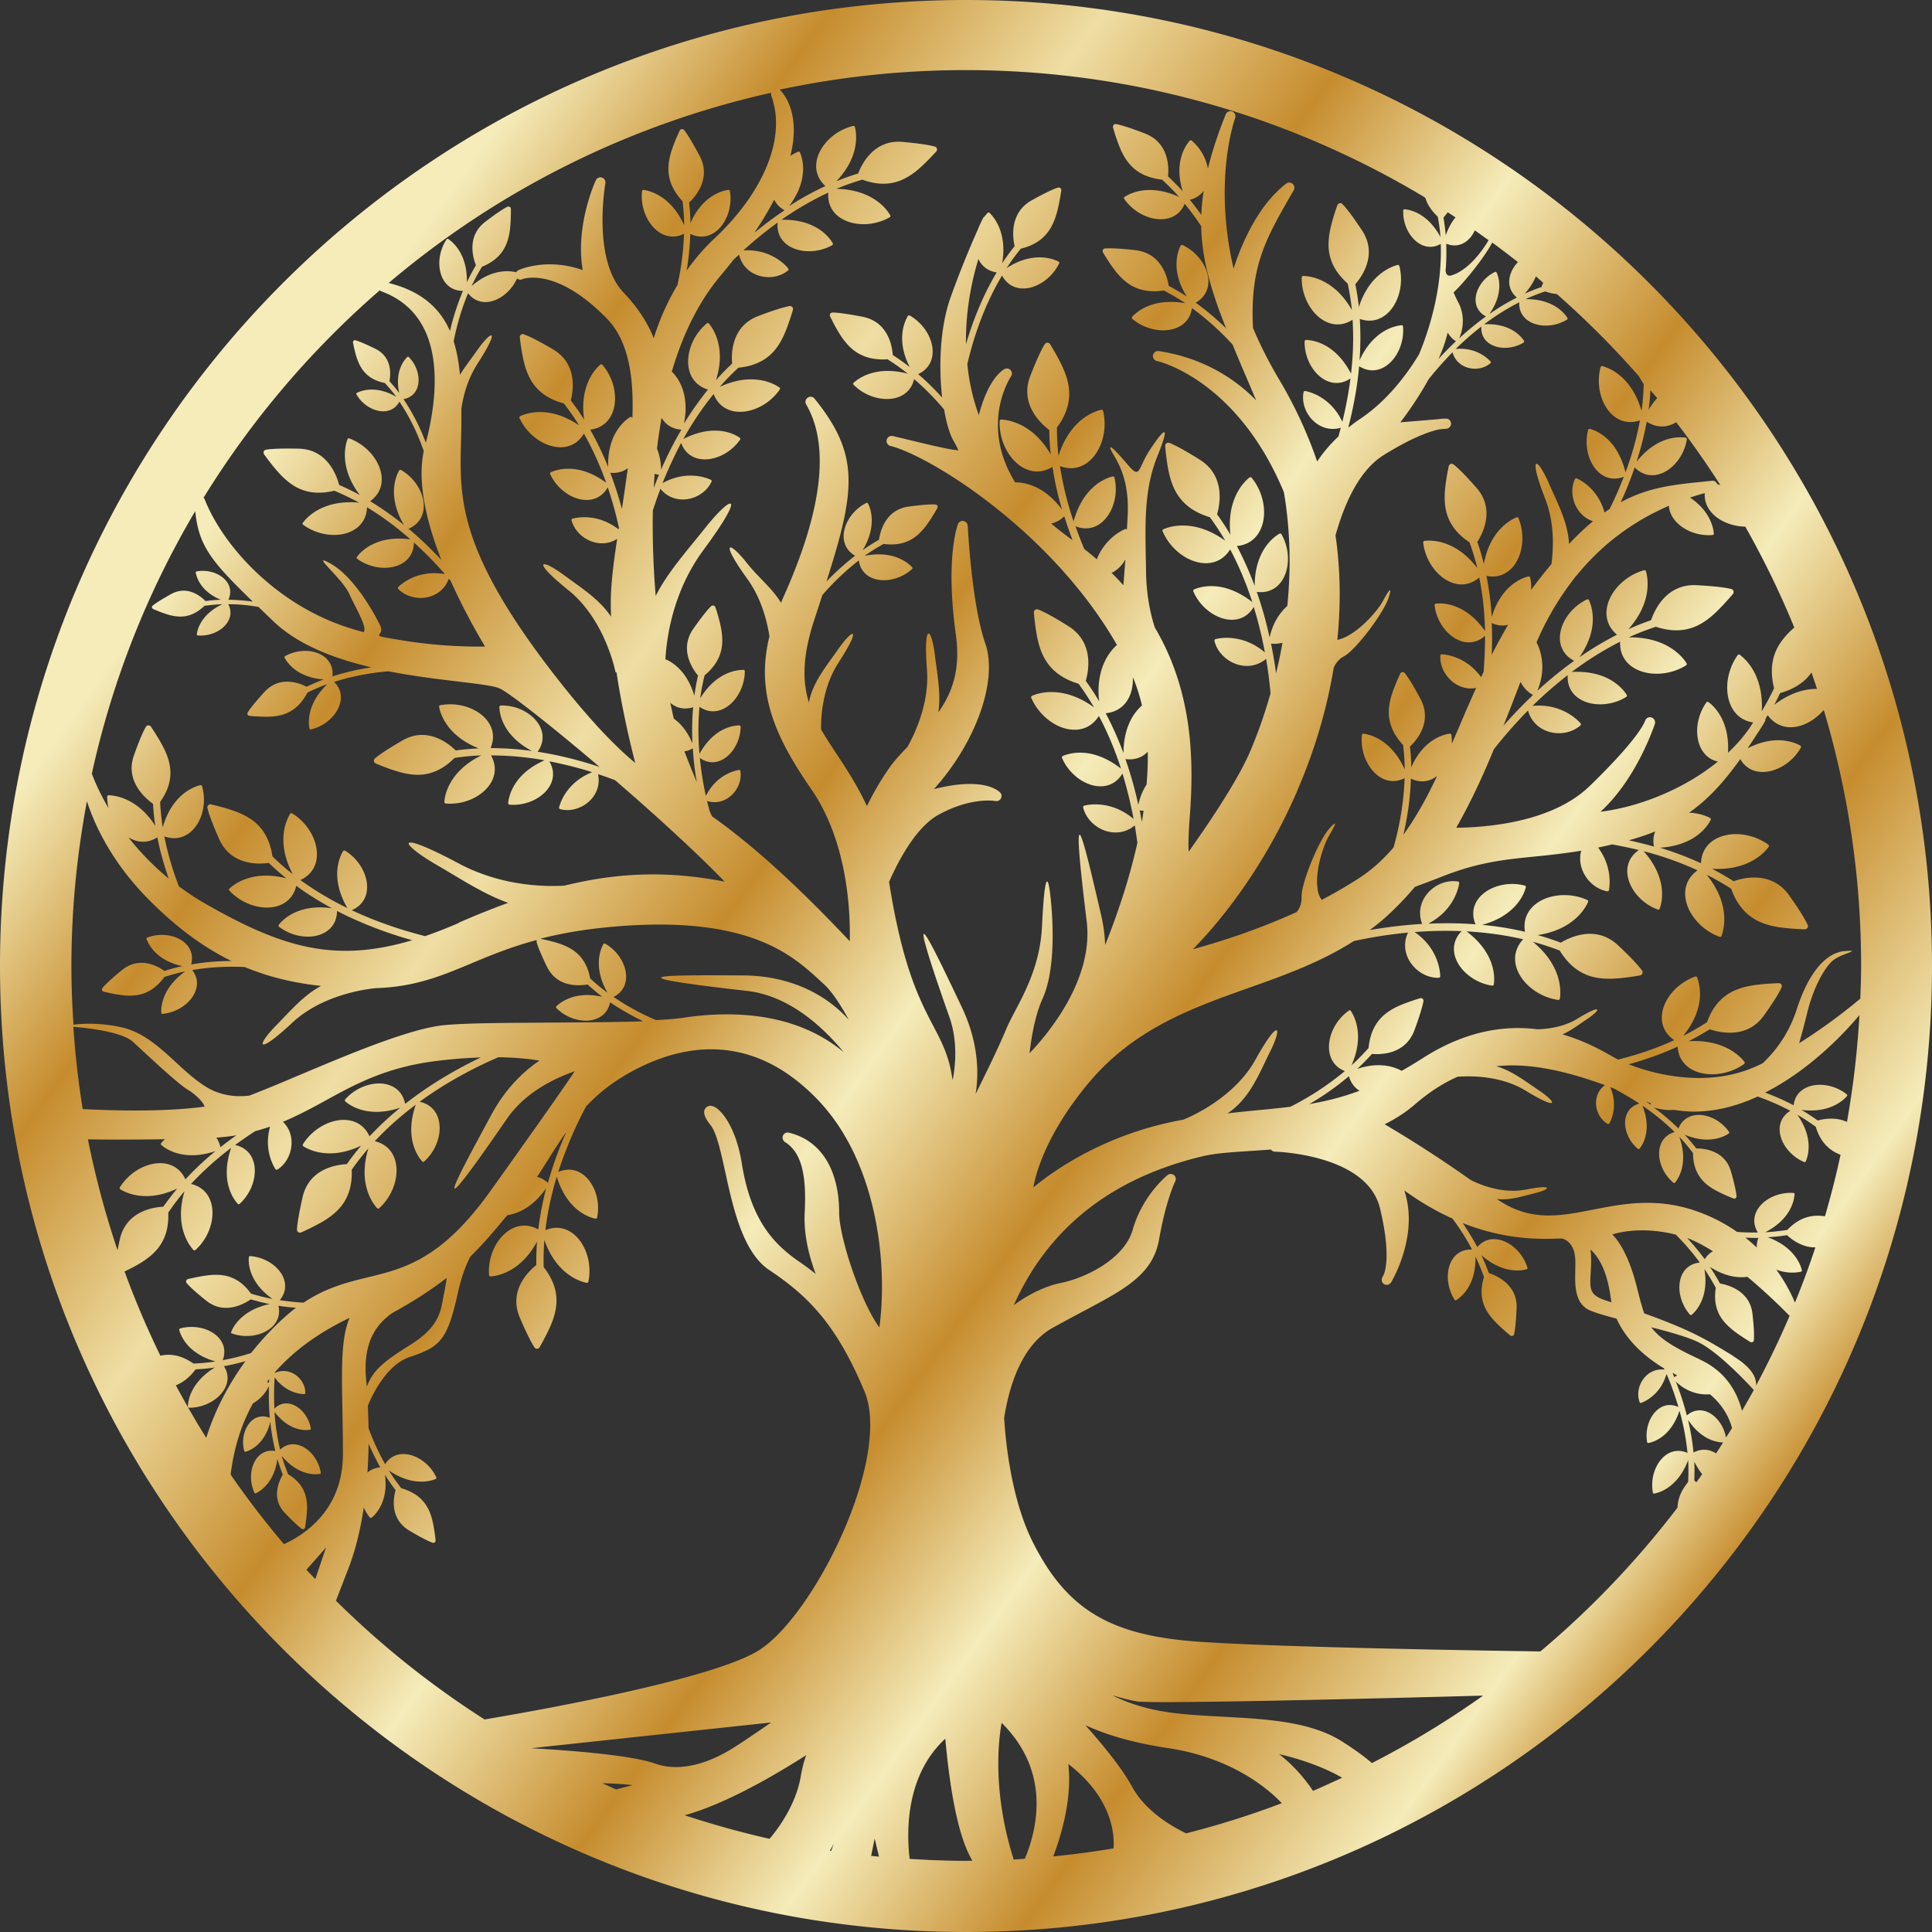 <svg xmlns="http://www.w3.org/2000/svg" viewBox="0 0 147.44 147.44">
    <rect x="0" y="0" width="147.44" height="147.44" fill="#333333" stroke="none"/>
    <defs>
        <linearGradient id="a" x1="16.03" y1="32.13" x2="141.42" y2="122.53" gradientUnits="userSpaceOnUse">
            <stop offset=".03" stop-color="#f5ecba"/>
            <stop offset=".13" stop-color="#c68c2e"/>
            <stop offset=".24" stop-color="#efdea4"/>
            <stop offset=".35" stop-color="#c68c2e"/>
            <stop offset=".45" stop-color="#f5ecba"/>
            <stop offset=".56" stop-color="#c68c2e"/>
            <stop offset=".66" stop-color="#f5ecba"/>
            <stop offset=".76" stop-color="#c68c2e"/>
            <stop offset=".88" stop-color="#f5ecba"/>
            <stop offset=".94" stop-color="#c68c2e"/>
        </linearGradient>
    </defs>
    <path d="M73.72 0C33.01 0 0 33.01 0 73.72s33.01 73.72 73.72 73.72 73.72-33.01 73.72-73.72S114.43 0 73.72 0Zm55.52 110.85c-.08-.86-.23-1.7-.42-2.5.99 1.5 2.16 1.72 2.68 1.73l-.54.84c-.5-.33-1.1-.4-1.72-.07Zm.06 2.13c.02-.48.02-.96 0-1.43.19.37.39.69.6.95-.14.21-.29.41-.44.62-.06-.05-.11-.1-.15-.14Zm2.42-3.26c-.26-1.54-1.78-2.74-2.99-1.7-.24-.93-.53-1.8-.84-2.59 1.01.98 2.11 1.02 2.6.97.99.83 1.47 1.77 1.69 2.58-.15.25-.31.49-.47.74Zm-10.35-14.37c1.02.92 1.38 2.45 1.56 3.73.01.1.03.2.05.31-.16-.05-.31-.11-.48-.16-1.36-.47-1.15-.95-1.08-2.64.02-.53 0-.92-.05-1.24Zm-4.93-4.57c-2.1.42-4.16-.71-4.22-.74-2.85-2.02-5.29-3.5-6.55-4.24.82-.41 1.6-.9 2.31-1.52 1.07-.92 2.14-1.62 3.26-2.11.97-.07 3.29-.1 5.2 1.07 2.48 1.52 2.48.96.97-.05-1.02-.68-2.03-1.48-3.22-1.82 2.31-.25 4.95.23 8.29 1.44-1.06.78-.79 2.39.21 2.96.04.02.09 0 .12-.03.16-.28.68-1.37.08-2.77.1.04.2.07.29.11.62.33 1.27.71 1.93 1.14-1.53.41-1.34 2.43-.12 3.45.04.03.09.03.12 0 .22-.26.99-1.38.23-3.29.84.57 1.68 1.24 2.46 2.01-1.67.49-1.46 2.74-.09 3.87.04.03.09.03.12-.01.23-.27 1.05-1.46.33-3.49.37.38.71.8 1.04 1.23.01 1.59.82 2.28 1.44 2.68.48.31 1.26.64 1.64.79.12.05.25-.04.24-.17-.02-.27-.11-.81-.42-1.88-.45-1.61-2.03-1.77-2.65-1.77-.29-.37-.58-.72-.89-1.05 1.88.8 3.09.11 3.37-.09.04-.03.05-.08.02-.12-1-1.46-3.22-1.87-3.86-.26-.6-.59-1.23-1.12-1.88-1.6.61.18 1.12.22 1.55.18.51.08 1.02.13 1.53.13 1.71 0 3.35-.46 4.85-1.15.83.3 1.67.66 2.49 1.09-1.57.97-.69 3.17 1.05 3.91.05.02.1 0 .12-.04.16-.34.65-1.76-.64-3.57.48.28.95.59 1.41.92.4 1.34 1.2 1.87 1.89 2.14-.34 1.59-.74 3.15-1.19 4.69-.76-.11-1.81-.08-2.87 1.04-.56.09-1.13.15-1.69.18 2.02-1.03 2.22-2.53 2.24-2.91a.09.09 0 0 0-.09-.09c-1.89-.13-3.68 1.44-2.71 3.02-.54 0-1.07 0-1.59-.05a12.69 12.69 0 0 0-3.52-1.72c-2.86-.88-5.3-.4-7.46.02-2.58.51-4.83.94-7.35-.81.97.12 1.93-.2 2.86-.43 1.32-.32 1.47-.71-.67-.28Zm-13.5-8.65c.15.52.44.88.81 1.11-1.33.5-2.58.8-3.84 1.02 1.03-.59 2.05-1.3 3.03-2.13Zm22.71 1.94c.11.05.23.09.34.13 0 .03-.02.06-.03.1l-.31-.22Zm16.25-6.58a67.85 67.85 0 0 1-.95 8.13c-.85-.4-1.79-.23-2.23-.11-.41-.29-.82-.56-1.24-.81 2.18.28 3.23-.77 3.47-1.05.03-.04.03-.09-.01-.13-1.45-1.18-3.86-.96-4.06.83-.72-.38-1.45-.7-2.18-.97 3.43-1.73 6.09-4.58 7.19-5.9ZM130.1 96.1c-.42-.57-.87-1.11-1.34-1.62.63.24 1.29.59 1.96 1.01-.24.13-.45.33-.62.6Zm3.97-.89c-.27-.26-.56-.51-.87-.76.33.01.66.03.99.02-.1.26-.14.51-.12.74Zm-6.43 9.56c.12.06.23.13.35.19-.07.05-.15.08-.22.14-.04-.11-.09-.22-.13-.33Zm2.08-1.03c-2.08-.96-3.09-1.62-3.7-2.45 1.48.38 2.9.78 3.67 1.18 1.57.81 3.82 3.24 4.15 3.61-.29.54-.6 1.06-.9 1.59-.37-1.45-1.25-3.02-3.22-3.92Zm2.55-.26c-1.98-1.21-3.12-1.93-6.79-3.25-.18-.5-.33-1.08-.51-1.79l-.05-.2c-.6-2.4-1.38-3.53-1.87-4.03.73-.25 2.54-.57 4.84.01.64.65 1.26 1.35 1.83 2.13-1.84.19-2 2.56-.75 3.98.03.04.09.04.13.01.29-.24 1.35-1.3.97-3.5.31.46.6.94.87 1.44-.26 1.63.47 2.49 1.05 3.01.45.42 1.21.89 1.58 1.12.12.07.27 0 .28-.13.02-.28.02-.85-.11-2.01-.19-1.75-1.84-2.21-2.48-2.32-.24-.44-.49-.86-.77-1.27 1.2.78 2.21.85 2.86.76 1.78 1.48 3.15 2.91 3.17 2.93.02.02.04.02.06.03-.78 1.83-1.64 3.61-2.57 5.35.05-.46-.15-1.29-1.75-2.26Zm3.28-6.59c.57.22 1.24.3 1.89.16.05-.01.08-.06.07-.11-.08-.36-.54-1.77-2.61-2.52.49-.03.98-.08 1.47-.16.35.32 1.17.96 2.17.93-.47 1.43-.99 2.84-1.56 4.22-.23-.56-.68-1.5-1.43-2.53Zm6.41-20.65s-.03 0-.05.02c-.03.02-2 1.72-4.61 3.35.16-.55.38-1.35.62-2.33.45-1.85 1.26-3.34 1.9-3.93.63-.59 2.39-.86.99-.77s-2.76 1.54-3.7 4.47a9.69 9.69 0 0 1-2.59 4.09c-.2.1-.4.19-.6.28-3.57 1.57-7.53.63-9.62-.2 1.23-.34 2.49-.78 3.73-1.35.12 2.27 3.14 2.71 5.07 1.33.05-.04.06-.11.03-.16-.28-.37-1.51-1.74-4.26-1.58.54-.28 1.08-.58 1.6-.91.81.27 2.88.73 4.14-1.05.86-1.2 1.21-1.83 1.35-2.15.07-.16-.05-.33-.23-.32-.55.02-1.68.08-2.44.26-.97.23-2.31.73-3.02 2.72-.59.38-1.2.73-1.82 1.04 1.8-2.2 1.24-4.02 1.06-4.46-.02-.06-.09-.09-.15-.06-2.25.81-3.53 3.52-1.59 4.85-1.42.65-2.87 1.13-4.27 1.48 0 0 .01.02.02.02-.08-.04-.16-.08-.23-.12l-.34-.19c-.78-.44-2.05-1.15-3.71-1.63.67-.3 1.27-.76 1.88-1.17 1.13-.76 1.13-1.17-.72-.04-1.02.63-2.2.79-3.06.82-2.44-.31-5.45.07-8.79 2.22-.55.35-1.07.66-1.58.95-.62-.34-1.76-.69-3.39-.15.39-.36.76-.74 1.12-1.14.72.06 2.57.03 3.25-1.83.46-1.25.62-1.88.68-2.19.03-.15-.12-.28-.26-.23-.45.14-1.39.44-1.98.76-.75.41-1.77 1.14-1.95 3.04-.42.47-.85.91-1.3 1.32 1.03-2.33.18-3.81-.06-4.16-.03-.05-.09-.06-.14-.02-1.71 1.2-2.2 3.87-.31 4.62a22.041 22.041 0 0 1-4.15 2.72c-.79.1-1.6.18-2.45.26-.74.07-1.53.15-2.36.25 1.67-1.09 2.39-2.96 3.23-4.66 1.02-2.03.68-2.64-1.08.54-1.76 3.18-5.53 4.6-5.53 4.6-5.9 1.05-9.85 3.86-11.43 5.17.25-1.36 1.1-4.14 4.03-7.75 3.51-4.32 8.02-5.92 12.38-7.47 2.71-.96 5.49-1.95 8.04-3.58.94-.21 2.39-.48 4.14-.65-.8 1.71.71 3.49 2.34 3.45.07 0 .12-.06.12-.12-.01-.46-.19-2.15-1.95-3.37 1.1-.09 2.31-.12 3.58-.07-1.52 1.57.16 3.83 2.33 4.16.06 0 .12-.03.13-.1.07-.47.18-2.34-2.08-4.04 1.4.07 2.85.26 4.32.6-1.64 1.77.25 4.28 2.67 4.63.06 0 .12-.03.13-.1.08-.49.22-2.47-2.06-4.34.69.19 1.37.41 2.05.67 1.15 1.89 2.61 2.12 3.63 2.15.79.02 1.94-.15 2.49-.25.18-.03.26-.23.16-.38-.22-.3-.71-.87-1.83-1.92-1.66-1.56-3.62-.65-4.37-.2-.58-.22-1.17-.42-1.77-.58 2.76-.41 3.66-2.08 3.85-2.52.03-.06 0-.13-.06-.16-2.22-1-5.14.09-4.75 2.43-1.1-.26-2.2-.43-3.27-.53 2.61-.71 3.22-2.41 3.33-2.86a.11.11 0 0 0-.09-.14c-2.14-.56-4.59.89-3.75 2.96-1.26-.1-2.48-.1-3.61-.05 1.9-.98 2.3-2.63 2.37-3.08.01-.06-.03-.13-.1-.14-1.65-.26-3.43 1.38-2.73 3.24-1.55.09-2.92.28-4 .47.37-.28.74-.57 1.11-.89.85-.75 1.62-1.56 2.34-2.41.67-.25 1.4-.52 2.21-.84 2.72-1.06 4.7-1.25 7-1.48 1.09-.11 2.23-.23 3.48-.44-.38 1.37.63 2.85 1.98 3.1.06.01.13-.03.14-.1.07-.41.22-1.82-.83-3.24.35-.07.69-.14 1.06-.24.67.12 1.35.26 2.05.43-1.8 1.23-.62 3.79 1.44 4.54.06.02.13 0 .15-.07.17-.45.65-2.25-1.22-4.38 1.35.35 2.74.83 4.11 1.46-1.96 1.4-.62 4.24 1.68 5.07.06.02.13 0 .15-.07.17-.46.72-2.38-1.14-4.67.63.32 1.26.68 1.87 1.07.75 2.08 2.13 2.6 3.12 2.84.77.18 1.93.24 2.49.26.18 0 .31-.17.23-.34-.15-.34-.52-.99-1.41-2.25-1.32-1.86-3.42-1.37-4.24-1.08-.54-.34-1.09-.66-1.64-.95 2.8.16 4.04-1.28 4.32-1.68.04-.05.02-.13-.03-.16-1.97-1.43-5.05-.95-5.14 1.42-1.04-.48-2.09-.87-3.13-1.19 2.71-.16 3.67-1.7 3.87-2.12.03-.06 0-.13-.06-.16-.51-.25-1.06-.37-1.59-.39 1.38-.96 2.59-2.24 3.91-4.09 1 1.75 3.58.98 4.62-.87.03-.06.01-.13-.04-.16-.38-.22-1.88-.9-4.02.21.25-.38.51-.77.78-1.19.19-.28.37-.57.54-.86.04-.06.04-.13.04-.2.06-.09.11-.19.17-.28 1.11 1.51 3.08 1 4.28-.4a68.131 68.131 0 0 1 2.85 19.48c0 .85-.03 1.69-.06 2.53Zm-60.43 58.38c3.35 2.58 3.53 5.36 3.45 6.44-1.52.25-3.05.46-4.6.61.7-1.85 1.43-4.52 1.15-7.05Zm23.17-.07c-.53-.46-1.25-.99-2.23-1.62-2.44-1.57-5.85-1.74-9.15-1.92-1.67-.09-3.24-.17-4.66-.42-1.6-.28-2.85-.75-3.77-1.21.66.19 1.33.37 1.86.46 1.29.22 19.87-.26 26.43-.44a68.276 68.276 0 0 1-8.49 5.15Zm-4.5 2.12c-.3-.46-1.19-1.72-2.58-2.8 1.6.35 3.58 1.06 4.8 1.8-.74.34-1.47.68-2.22 1Zm-11.15-3.28c4.88.72 7.66 3.05 8.77 4.22-2.37.9-4.81 1.67-7.3 2.3-1.09-.52-3.1-1.68-4.12-3.55-.79-1.44-2.28-3.26-3.57-4.7 1.41.65 3.42 1.31 6.21 1.73Zm-10.85 8.46c-.28.02-.56.05-.84.06-1.6-5.05-1.19-8.95-.92-10.43 3.76 3.72 2.73 8.08 1.77 10.37Zm7.7-83.92c.72.09 1.29-.14 1.69-.56.02.82-.02 1.66-.09 2.5-.27.41-.49.92-.63 1.55-.24-1.11-.56-2.28-.98-3.48Zm-4.04-16.7c-.06-.04-.1-.08-.16-.12-.54-.39-1.04-.78-1.48-1.16.35-.07.69-.25 1-.55.2.63.41 1.25.64 1.84Zm3.87 3.43c-.29-.32-.58-.63-.9-.94.45-.22.81-.58 1.05-1.02-.06.81-.11 1.49-.15 1.96Zm.71 6.99c.3.7.53 1.43.71 2.19-.59.51-1.41 1.61-1.41 3.64-.38-1.02-.83-2.05-1.36-3.05 1.47-.14 2.14-1.39 2.07-2.77Zm.53 10.2c.1.01.2.02.3.02-.04.29-.08.57-.13.85-.05-.28-.1-.57-.16-.87Zm3.84-46.6c.47-.13.82-.37 1.05-.69-.1.63-.16 1.25-.18 1.85-.27-.39-.57-.78-.88-1.16Zm6.57 36.13c-.09-.7-.22-1.46-.38-2.26.31.03.6 0 .87-.07-.14.82-.31 1.6-.49 2.34ZM99 60.34c1.36-3.15 2.27-6.28 2.78-9.37.13-.31.36-.65.78-.88.92-.49 3.06-3.34 3.42-4.5.36-1.16-.18-.21-.48.34s-1.57 2.14-2.94 2.74c-.19.08-.35.13-.5.16.27-2.7.24-5.36-.14-7.97.59-2.13 1.69-4.89 3.66-6.12 2.33-1.45 3.68-1.86 4.3-1.98l.5-.04c.2-.02.35-.18.36-.38 0-.2-.14-.37-.34-.39-.05 0-.25-.02-.64.04l-2.89.24c.54-.71 1.39-1.9 2.15-3.28.43-.54 1.05-1.27 1.83-2.07.35 1.32 2.01 1.61 2.9.83.04-.03.04-.09 0-.12-.22-.25-1.11-1.1-2.66-.96.57-.56 1.23-1.15 1.96-1.71-.1 1.58 1.87 2.05 3.23 1.22.04-.02.05-.08.03-.12-.18-.29-1-1.38-3.05-1.27.81-.61 1.71-1.19 2.68-1.68-.08 1.74 2.14 2.25 3.65 1.32.04-.02.05-.08.03-.12-.18-.31-1.05-1.47-3.2-1.44.48-.22.98-.42 1.5-.59.32.11.62.18.89.2a68.82 68.82 0 0 1 6.27 6.28c.1.19.22.39.36.59-.02.69-.07 1.37-.17 2.04-.77-2.68-2.54-3.29-2.99-3.41a.1.1 0 0 0-.13.08c-.6 2.23.86 4.8 3 4.06-.25 1.4-.64 2.73-1.1 3.97-.63-2.6-2.28-3.21-2.72-3.32a.1.1 0 0 0-.13.08c-.53 2 .79 4.3 2.72 3.58-.34.87-.7 1.69-1.08 2.45-.13.09-.26.17-.39.27-.48-1.73-1.74-2.43-2.11-2.6-.06-.03-.12 0-.15.05-.55 1.19.08 2.8 1.38 3.22-.59.48-1.19 1.05-1.83 1.73-.08-1.64-.89-3.14-1.54-4.63-.91-2.08-1.6-2.21-.28 1.18.68 1.74.66 3.59.48 4.98-.48.58-.97 1.19-1.49 1.89-.02.03-.04.05-.06.08.01-.31 0-.62-.08-.93a.113.113 0 0 0-.13-.09c-.43.1-2.05.64-2.8 3.09-.06-1.02-.19-2.08-.4-3.13 2.2.44 3.32-2.28 2.44-4.41-.02-.06-.09-.08-.14-.06-.42.17-2.03.97-2.5 3.56-.14-.56-.3-1.13-.5-1.68.44-.69 1.36-2.51-.06-4.13-.96-1.09-1.48-1.58-1.76-1.79a.227.227 0 0 0-.36.14c-.11.52-.31 1.59-.31 2.34 0 .95.17 2.33 1.9 3.47.23.65.43 1.3.59 1.96-1.7-2.21-3.57-2.13-4.03-2.07-.06 0-.1.06-.1.12.26 2.3 2.57 4.15 4.28 2.67.28 1.39.41 2.77.44 4.08-1.54-2.18-3.3-2.14-3.75-2.08-.06 0-.1.06-.1.12.24 2.05 2.32 3.7 3.85 2.33 0 .96-.04 1.89-.11 2.75-.06.14-.13.27-.19.41-1.09-1.52-2.57-1.72-2.99-1.75-.06 0-.12.04-.12.11-.08 1.39 1.26 2.75 2.73 2.46-.44.97-.86 1.94-1.27 2.91-.19.45-.39.9-.58 1.34 0-.22 0-.44-.04-.67 0-.05-.06-.09-.12-.09-.41.05-2 .4-2.94 2.57 0-.53-.04-1.06-.1-1.59.53-.49 1.73-1.89.8-3.64-.63-1.17-.99-1.72-1.19-1.96-.1-.12-.28-.1-.35.04-.2.43-.6 1.33-.75 1.98-.2.84-.32 2.08.97 3.47.07.62.12 1.24.12 1.85-1.05-2.32-2.73-2.67-3.15-2.72-.06 0-.1.03-.11.09-.24 2.07 1.42 4.22 3.25 3.31-.06 1.89-.39 3.69-.84 5.28-.75.87-1.57 1.64-2.52 2.27-.96.63-1.96 1.21-2.96 1.73-.15-.19-.28-.46-.33-.92-.18-1.49.54-3.39.86-3.93.32-.54.86-1.49.05-.59-.81.9-2.17 4.2-2.12 5.24.02.48-.16.86-.37 1.13-3.21 1.46-6.23 2.38-7.92 2.84 1.75-1.78 5.28-5.87 7.97-12.11ZM115.84 20c-.76.81-.97 1.95-.08 2.71-.75.38-1.45.8-2.1 1.26 1.14-1.63.7-2.87.55-3.18-.02-.04-.07-.06-.11-.04-1.45.69-2.13 2.64-.7 3.4-.75.54-1.43 1.11-2.04 1.67.6-1.44.06-2.54-.12-2.83-.02-.03-.19-.42-.31-.65.05-.07.1-.13.16-.18.64-.62 2.14-2.42 2.79-3.65.67.49 1.32.99 1.97 1.5Zm1.81 1.9c-.44.15-.87.32-1.29.51.41-.46.69-.91.85-1.32.19.16.37.33.56.49-.06.13-.1.23-.13.33Zm-7.86 5.48c.29-.66.53-1.33.69-2 .16.27.37.51.63.66-.49.47-.94.92-1.32 1.35Zm.89-6.35c-.25.06-.34-.19-.36-.37.06-.67.07-1.36.05-2.06.97.39 1.79-.15 2.18-1.02l1.05.75c-.33.58-1.49 2.34-2.92 2.71Zm-.35-3.09c-.04-.44-.1-.89-.17-1.34.09-.1.2-.23.32-.4l.6.39c-.28.33-.54.78-.75 1.36Zm26.61 29.94c-.21.19-.41.37-.57.55-.68.75-1.52 1.95-.98 4.09-.29.61-.6 1.19-.94 1.76.15-2.79-1.29-4.03-1.68-4.31-.05-.04-.13-.02-.16.03-1.37 1.91-.98 4.84 1.18 5.13-.09.15-.19.3-.28.44-.47.67-1.02 1.3-1.64 1.88.15-2.49-1.12-3.61-1.49-3.87-.05-.04-.13-.02-.16.03-1.17 1.64-.88 4.12.88 4.51-2.58 2.1-5.99 3.46-8.96 3.83 2.61-2.38 3.93-6.07 4.13-6.64.02-.05.03-.09.03-.1a.4.4 0 0 0-.28-.46c-.2-.06-.41.06-.47.25 0 0 0 .03-.03.07-.11.27-.77 1.59-4.21 4.92-2.82 2.73-7.68 3.15-10.18 3.18 1.12-1.96 2.05-3.99 2.87-5.98.59-.76 1.47-1.81 2.61-2.97.49 1.82 2.77 2.22 4 1.14.05-.04.05-.12 0-.17-.3-.34-1.53-1.52-3.66-1.32.79-.77 1.69-1.57 2.69-2.35-.14 2.17 2.59 2.82 4.46 1.67.06-.03.07-.11.04-.16-.25-.41-1.37-1.9-4.19-1.75 1.11-.84 2.35-1.63 3.69-2.31-.11 2.4 2.95 3.1 5.03 1.81.05-.03.07-.11.04-.16-.25-.42-1.45-2.02-4.41-1.98.66-.31 1.36-.57 2.06-.81 2.08.69 3.34-.07 4.13-.7.62-.49 1.38-1.36 1.75-1.79.12-.14.05-.35-.12-.39-.36-.09-1.1-.21-2.64-.29-2.29-.12-3.2 1.86-3.48 2.67-.59.21-1.17.43-1.73.69 1.86-2.09 1.48-3.96 1.34-4.42a.12.12 0 0 0-.15-.08c-2.35.66-3.88 3.38-2.06 4.92-1.02.52-1.98 1.1-2.87 1.72 1.56-2.23.93-3.93.73-4.36a.117.117 0 0 0-.16-.05c-2 .95-2.94 3.64-.97 4.68-1.03.74-1.97 1.52-2.81 2.29.73-1.75.24-3.13-.06-3.7.15-.34.3-.68.45-.99.63-1.29 1.35-2.46 2.16-3.54s.21-.25.53-.67c1.88-2.29 4.21-4.03 6.96-5.22.08 1.32 1.69 2.37 3.33 2.23.06 0 .11-.06.1-.12-.03-.38-.25-1.69-1.82-2.74.37-.12.75-.23 1.13-.34-.11 1.48 1.42 2.53 3.09 2.56a67.89 67.89 0 0 1 3.73 7.67Zm1.72 4.69c-.83 0-1.98.24-3.26 1.22.16-.29.3-.59.45-.9.57-.15 1.72-.57 2.39-1.57.14.41.29.83.42 1.24Zm-14.35 11.56c.73-.21 1.4-.43 2.01-.68-.14.33-.18.72-.1 1.16-.65-.19-1.29-.34-1.91-.48Zm-10.47-16.58c.45.2.87.23 1.25.13-.44.76-.86 1.52-1.25 2.3.03-.78.04-1.59 0-2.43Zm3.15 5.49c-.87.83-1.63 1.63-2.25 2.34.3-.77.6-1.52.88-2.25.14-.37.28-.74.42-1.1.19.4.5.75.95 1.01Zm14.06-16.09a.373.373 0 0 0-.4-.26l-.87.09c-2.13.22-4.02.42-6.1 1.55.39-.83.75-1.72 1.07-2.66 1.48 1.51 3.66-.08 3.98-2.14 0-.06-.03-.12-.09-.13-.44-.07-2.15-.18-3.75 1.84.32-.98.58-2 .78-3.06.78.51 1.58.45 2.25.04 1.19 1.55 2.31 3.15 3.37 4.8-.08-.03-.15-.05-.23-.08Zm-5.1-7.17c.17.2.35.4.52.6-.23.25-.45.55-.66.89.07-.49.12-.99.14-1.5Zm-18.28 29.64c.75.36 1.45.23 2-.2-.77 1.63-1.6 3.15-2.57 4.48.31-1.33.53-2.78.57-4.29Zm1.12-44.28c.13.44.42.91.93 1.39.1.52.17 1.04.21 1.56-1-1.87-2.4-2.1-2.75-2.12-.05 0-.08.03-.09.08-.09 1.73 1.41 3.41 2.86 2.56.13 3.52-.95 6.73-1.65 8.42-1.01 1.67-2.51 3.62-4.56 4.98-.31.2-.58.42-.85.63.36-1.39.68-2.98.83-4.69 1.79 1.11 3.53-.95 3.35-3.03 0-.06-.06-.11-.12-.1-.44.04-2.13.34-3.2 2.68.08-1.02.09-2.08.02-3.16 2.13.74 3.6-1.81 3.02-4.04-.02-.06-.08-.1-.13-.08-.44.11-2.15.69-2.96 3.21-.06-.58-.15-1.16-.27-1.74.53-.61 1.71-2.3.51-4.11-.8-1.21-1.25-1.76-1.5-2.01-.12-.12-.32-.07-.38.09-.18.5-.52 1.53-.62 2.28-.13.95-.14 2.33 1.41 3.7.14.67.25 1.35.32 2.02-1.38-2.42-3.25-2.59-3.72-2.6-.06 0-.11.05-.11.11-.05 2.31 1.98 4.46 3.88 3.23.09 1.41.04 2.8-.12 4.11-1.23-2.37-2.98-2.56-3.43-2.57-.06 0-.11.05-.11.11-.04 2.07 1.8 3.98 3.5 2.83-.15 1.18-.37 2.3-.62 3.31-.86-1.84-2.41-2.27-2.83-2.35a.113.113 0 0 0-.13.09c-.29 1.51 1.12 3.2 2.84 2.72-.06.22-.12.45-.18.66-.66.62-1.2 1.27-1.62 1.91-.74-2.15-1.7-4.24-2.91-6.27-.8-1.35-1.46-2.66-1.99-3.93-.23-4.72.94-6.76 3.11-10.5.09-.16.06-.36-.08-.49a.392.392 0 0 0-.49-.02c-2.08 1.6-3.33 4.37-4.02 6.48-1.58-6.75.1-11.41.12-11.48.07-.2-.02-.42-.22-.5-.2-.08-.42.02-.5.22-.61 1.52-1.05 2.88-1.36 4.14-.13-.77-.56-1.57-1.24-2.14-.04-.04-.11-.03-.14 0-.28.31-1.25 1.61-.54 3.87-.35-.39-.73-.77-1.12-1.14.07-.72.07-2.57-1.78-3.28-1.24-.48-1.87-.65-2.18-.71a.209.209 0 0 0-.24.26c.13.46.42 1.39.73 1.99.4.76 1.12 1.78 3.01 1.99.46.42.9.86 1.3 1.32-2.31-1.06-3.81-.24-4.16 0-.05.03-.06.09-.03.14 1.17 1.72 3.84 2.26 4.62.38.46.56.88 1.13 1.26 1.71.05 2.56.76 4.93 1.9 7.8-.7-.69-1.48-1.35-2.32-1.96 1.79-1.03.89-3.52-1.01-4.4-.05-.02-.11 0-.14.05-.19.37-.8 1.87.47 3.88-.44-.29-.9-.56-1.38-.82-.11-.71-.58-2.5-2.56-2.72-1.32-.15-1.97-.15-2.29-.13-.16.01-.24.18-.16.31.24.41.76 1.24 1.22 1.74.58.63 1.54 1.44 3.42 1.16.57.3 1.12.62 1.64.97-2.52-.45-3.78.72-4.06 1.04-.04.04-.03.1 0 .14 1.58 1.37 4.29 1.2 4.56-.81 1.17.85 2.21 1.81 3.1 2.78.32.77.65 1.57 1.02 2.42.25.58.51 1.2.78 1.84-1.79-1.83-4.23-3.26-7.43-3.76-.2-.03-.4.11-.44.31-.04.21.1.41.3.45.07.01 6.09 1.37 9.69 10.01.52 3.06.53 6 .26 8.68-.53.48-1.1 1.25-1.35 2.41-.24-1.11-.56-2.28-.98-3.48 2.21.28 2.98-2.47 1.89-4.39a.117.117 0 0 0-.16-.05c-.41.23-1.89 1.27-1.89 3.99-.38-1.02-.83-2.05-1.36-3.05 2.36-.22 2.67-3.32 1.13-5.21-.04-.05-.11-.06-.17-.02-.38.3-1.76 1.6-1.45 4.37-.31-.53-.65-1.05-1.02-1.56.24-.83.61-2.96-1.32-4.17-1.3-.82-1.98-1.15-2.32-1.28a.237.237 0 0 0-.32.25c.05.56.17 1.71.4 2.47.29.97.89 2.32 3.01 2.95.43.59.82 1.19 1.18 1.8-2.4-1.73-4.28-1.08-4.73-.88-.06.03-.09.1-.06.15.96 2.25 3.87 3.43 5.16 1.39.71 1.33 1.26 2.69 1.69 4.02-2.23-1.75-4-1.16-4.44-.97-.06.03-.09.1-.06.16.87 2.01 3.49 3.05 4.61 1.18.37 1.21.65 2.39.85 3.47-1.64-1.39-3.32-1.13-3.76-1.02-.06.02-.1.08-.09.14.38 1.58 2.49 2.59 3.94 1.37.17.98.27 1.87.34 2.63-.51 1.81-1.07 3.29-1.52 4.35-.8 1.91-2.58 4.71-4.73 7.74-.03-.65 0-1.45.07-2.45.38-4.69.2-9.84-2.65-14.66-.31-.95-.65-2.43-.67-4.3-.05-3.25-.23-6.05.86-8.76s.45-2.03-.54-.54c-.99 1.49-.72 2.35-1.72 1.17-.99-1.17-1.54-1.67-1.26-1.08.27.59 1.4 1.85 1.26 4.92L86 40.42c-.03-.04-.09-.07-.14-.04-.36.15-1.54.77-2.16 2.3-.3-.26-.62-.52-.95-.78-.24-.55-.46-1.14-.68-1.74 2.02.81 3.49-1.58 2.98-3.71-.01-.06-.08-.1-.14-.09-.46.11-2.23.7-2.98 3.43-.45-1.32-.81-2.74-1.04-4.22 2.24.85 3.87-1.83 3.29-4.21-.02-.06-.08-.1-.14-.09-.48.11-2.37.71-3.26 3.52-.08-.71-.12-1.43-.12-2.16 1.3-1.76.98-3.19.63-4.14-.27-.75-.86-1.74-1.15-2.22a.239.239 0 0 0-.41 0c-.2.31-.54.98-1.1 2.41-.83 2.14.77 3.63 1.45 4.14 0 .63.04 1.25.11 1.86-1.41-2.42-3.3-2.64-3.78-2.66-.06 0-.12.05-.12.11-.1 2.44 2 4.75 4.03 3.5.17 1.13.42 2.22.73 3.26-1.36-1.83-2.85-2.08-3.58-2.08-2.69-4.36-.44-7.9-.31-8.09a.385.385 0 0 0-.49-.56c-.14.07-1.24.7-1.97 3.52-.48-1.31-.75-2.62-.88-3.89.48-2.05 1.29-4.49 2.65-6.76.98 1.79 3.45.94 4.36-.93.02-.05 0-.11-.04-.13-.36-.19-1.9-.85-3.97.49.33-.51.69-1 1.08-1.48 1.78-.43 2.34-1.54 2.63-2.35.23-.64.39-1.61.46-2.08.02-.15-.11-.28-.26-.23-.29.09-.87.34-2 .97-1.68.94-1.46 2.79-1.3 3.5-.34.42-.66.86-.95 1.3.41-2.37-.67-3.57-.97-3.85-.04-.04-.1-.03-.14 0-.08.09-.16.19-.24.29-.05.03-.09.08-.12.14 0 0-.06.12-.15.31-.07.14-.14.28-.19.43-.45 1-1.29 2.95-2.12 5.27-.82 2.28-.92 5.29-.65 7.66-.56-.62-1.17-1.22-1.83-1.79 1.87-.88 1.18-3.43-.64-4.47a.108.108 0 0 0-.14.03c-.22.35-.95 1.8.14 3.91-.41-.33-.85-.63-1.3-.93-.05-.72-.37-2.54-2.32-2.92-1.31-.25-1.95-.32-2.27-.32-.16 0-.26.16-.19.3.21.43.65 1.3 1.07 1.83.53.68 1.41 1.56 3.31 1.44.54.34 1.06.71 1.55 1.1-2.48-.66-3.83.4-4.14.7-.04.04-.04.1 0 .14 1.46 1.49 4.17 1.55 4.62-.43.85.73 1.61 1.51 2.29 2.32.17.99.4 1.81.68 2.32l.13.24c.1.18.22.4.28.55-.54-.01-2.08-.38-4.27-.91l-.73-.17a.392.392 0 0 0-.47.28c-.05.21.07.42.28.47 2.97.74 12.26 6.43 17.29 15.19-.47.41-1.65 1.71-1.36 4.3-.31-.53-.65-1.05-1.02-1.56.24-.83.61-2.96-1.32-4.17-1.3-.82-1.98-1.15-2.32-1.28a.237.237 0 0 0-.32.25c.05.56.17 1.71.4 2.47.29.97.89 2.32 3.01 2.95.43.59.82 1.19 1.18 1.8-2.4-1.73-4.28-1.08-4.73-.88-.06.03-.09.1-.06.15.96 2.25 3.87 3.43 5.16 1.39.71 1.33 1.26 2.69 1.69 4.02-2.23-1.75-4-1.16-4.44-.97-.06.03-.09.1-.06.16.87 2.01 3.49 3.05 4.61 1.18.37 1.21.65 2.39.85 3.47-1.64-1.39-3.32-1.13-3.76-1.02-.06.02-.1.08-.09.14.38 1.58 2.49 2.59 3.94 1.37.08.46.14.91.2 1.33-.64 2.88-1.58 5.59-2.46 7.8-.03-.79-.14-1.58-.32-2.34-1.27-5.46-2.46-10.62-1.09.53.55 4.49-3.03 8.67-4.36 10.07.15-1.31.43-2.92 1-4.18 1.13-2.53.72-6.91.54-8.22s-.41-1.04-.59 2.71-2.03 6.14-2.76 7.91c-.57 1.39-1.81 3.89-2.31 4.89.38-2.3-.09-4.61-1.05-6.63-2.41-5.06-4.68-9.84-.95.75.56 1.59.54 3.26.26 4.81-.02-.09-.04-.17-.06-.27-.25-1.61-.8-2.66-1.44-3.88-1.05-2.01-2.35-4.52-3.36-10.97.7-1.59 2.04-4.17 3.77-5.12 2.53-1.39 4.32-1.05 4.34-1.05.17.03.33-.04.42-.19.08-.15.07-.33-.05-.45-.13-.14-1.26-1.23-5.06-.27 3.18-3.52 4.91-8.26 3.92-11.12-1.05-3.03-1.33-8.91-1.34-8.97 0-.18-.14-.34-.32-.37a.378.378 0 0 0-.42.24c-.04.1-.98 2.6-.16 8.46.37 2.67-.31 4.45-1.34 5.9.21-1.42-.08-2.89-.26-4.32-.27-2.26-.89-2.58-.61 1.05.19 2.42-.8 4.67-1.48 5.9-.51.53-1 1.05-1.4 1.62-.71 1.02-1.28 2.04-1.7 2.91-.72-1.56-1.55-2.82-2.33-4-.42-.64-.82-1.25-1.17-1.85-.01-1.17.15-3.29 1.35-5.13 1.75-2.71 1.14-2.67-.03-1.01-.9 1.28-1.97 2.56-2.25 4.08-.5-1.63-.5-3.52.41-6.3.22-.67.42-1.29.62-1.9.8-.92 1.73-1.83 2.78-2.64.26 1.83 2.68 1.93 4.07.65.04-.03.04-.09 0-.13-.25-.28-1.39-1.33-3.63-.87.46-.33.95-.63 1.45-.91 1.68.22 2.52-.53 3.03-1.12.4-.46.86-1.23 1.07-1.61.07-.12 0-.27-.15-.28-.28-.02-.86 0-2.04.16-1.76.24-2.16 1.88-2.26 2.53-.43.25-.85.51-1.24.79 1.12-1.86.58-3.23.4-3.56-.02-.04-.08-.06-.12-.04-1.69.84-2.46 3.12-.86 4.03-.8.62-1.53 1.28-2.19 1.97 2.23-6.98 2.56-9.67-.91-13.96a.377.377 0 0 0-.52-.07c-.17.11-.22.34-.12.51 1.84 3.16 1.23 8.15-1.79 14.83-.05.11-.08.21-.13.31-.65-1.09-1.73-1.93-2.59-3.02-1.41-1.78-2.1-1.74.03 1.21 1.01 1.4 1.47 3.04 1.68 4.37-1.05 4.27.37 7.58 3.2 11.68 2.81 4.07 2.98 9.48 2.93 11.59-4.9-5.2-8.07-7.79-10.52-9.54-.05-.12-.11-.25-.17-.38-.07-.25-.13-.51-.2-.78 1.48.46 2.76-.97 2.54-2.29 0-.05-.06-.09-.11-.08-.37.06-1.73.4-2.52 1.98-.2-.89-.36-1.87-.46-2.9 1.45 1.05 3.1-.58 3.11-2.38 0-.05-.04-.1-.09-.1-.39 0-1.92.13-3.05 2.17-.1-1.15-.11-2.36 0-3.59 1.63 1.12 3.45-.7 3.46-2.72a.1.1 0 0 0-.1-.1c-.41 0-2.04.1-3.3 2.17.07-.58.19-1.17.33-1.75 1.39-1.15 1.41-2.36 1.32-3.19-.07-.65-.34-1.56-.49-2-.05-.14-.22-.19-.33-.09-.22.21-.62.68-1.35 1.71-1.09 1.55-.1 3.05.35 3.59-.12.51-.21 1.03-.28 1.54-.54-1.84-1.62-2.55-2.21-2.79.11-1.84.63-5.25 2.9-8.33 3.32-4.49 2.25-4.36.07-1.61-1.31 1.65-2.81 3.31-3.71 5.11-.17-2.04-.26-4.25-.22-6.51.16-.52.36-1.08.58-1.67 1.12 1.4 3.25.86 3.9-.54.03-.06 0-.12-.06-.15-.39-.18-1.9-.73-3.68.26.39-.97.86-2.01 1.42-3.07.7 1.94 3.32 1.46 4.5-.25.03-.05.02-.12-.03-.15-.37-.26-1.91-1.12-4.3.1a23.44 23.44 0 0 1 2.31-3.43c.82 2.12 3.74 1.57 5.05-.35.03-.05.02-.12-.03-.15-.38-.27-2.01-1.22-4.55-.05.44-.51.92-.99 1.42-1.46 2.08-.2 2.89-1.34 3.33-2.19.35-.66.68-1.71.83-2.22a.228.228 0 0 0-.26-.29c-.34.06-1.03.24-2.39.76-2.02.77-2.06 2.81-1.99 3.63-.43.4-.84.82-1.23 1.26.8-2.51-.25-3.98-.54-4.32-.04-.05-.11-.05-.16-.01-1.77 1.47-2.06 4.4.09 5.05-.68.84-1.29 1.71-1.83 2.59.46-2.34-.52-3.57-.93-3.96.81-2.76 2.01-5.3 3.75-7.36.33-.39.64-.77.93-1.15.14-.14.3-.28.45-.42.4 1.74 2.55 2.19 3.74 1.21.05-.04.05-.11.01-.16-.27-.33-1.39-1.49-3.42-1.37.77-.7 1.65-1.43 2.62-2.13-.21 2.05 2.36 2.75 4.16 1.73.05-.03.07-.1.04-.15-.22-.39-1.23-1.84-3.91-1.79 1.08-.76 2.28-1.47 3.57-2.07-.18 2.26 2.68 3.03 4.69 1.88.05-.03.07-.1.04-.15-.23-.41-1.3-1.96-4.11-2.02.64-.27 1.3-.5 1.98-.7 1.95.72 3.16.04 3.93-.52.61-.44 1.35-1.24 1.71-1.63.11-.13.06-.33-.1-.37-.34-.1-1.03-.23-2.48-.36-2.16-.19-3.09 1.65-3.38 2.41-.57.17-1.12.37-1.66.59 1.83-1.92 1.53-3.7 1.41-4.14a.123.123 0 0 0-.14-.08c-2.24.55-3.78 3.07-2.11 4.59-.98.45-1.91.97-2.77 1.53 1.55-2.06 1.01-3.69.83-4.09-.02-.06-.09-.08-.15-.06-.21.09-.4.2-.58.32.25-1.03.3-1.88.23-2.55-.14-1.5-.81-2.28-1.05-2.51a68.19 68.19 0 0 1 14.17-1.49c12.81 0 24.8 3.55 35.06 9.71Zm-34.12 4.63c.25.53.71.92 1.39 1.02-1.08 1.81-1.83 3.73-2.34 5.48-.04-2.56.44-4.85.95-6.51ZM63.34 141.22c.1-.16.19-.34.29-.53-.07.2-.13.38-.19.55-.04 0-.07 0-.11-.01Zm-11.09-2.69c3.19-.88 6.98-3.12 9.28-4.59-.17.44-.31.98-.42 1.62-.36 2.15-1.71 3.98-2.38 4.77-2.2-.5-4.36-1.1-6.48-1.8Zm-6.27-2.44c.84.01 1.64.07 2.3.14l-1.26.33c-.35-.15-.7-.32-1.05-.47Zm-20.34-13.94.94-2.43c.57-1.47.94-3.07 1.18-4.67.12.27.28.53.47.76.03.04.09.04.13.01.28-.22 1.3-1.21 1.02-3.27.25.4.52.79.81 1.17-.17.6-.45 2.19 1.04 3.08.99.59 1.51.84 1.77.93.13.05.26-.05.24-.19-.04-.41-.15-1.26-.33-1.82-.23-.71-.7-1.7-2.29-2.15-.34-.44-.66-.89-.95-1.36 1.84 1.27 3.26.8 3.59.65.04-.02.06-.07.04-.11-.75-1.65-2.96-2.51-3.91-1.01-.51-.91-.94-1.85-1.27-2.77 0-.6-.03-1.17-.05-1.69.43-1.03 1.49-3.15 3.22-3.73 2.3-.77 2.85-1.26 3.66-4.92.25-1.14.59-2.04.94-2.73 1.03-1.01 1.89-2.03 2.82-3.16.76-.12 1.92-.56 2.97-2.06-.26 1.01-.47 2.06-.6 3.15-1.98-1.13-3.93 1.14-3.76 3.47 0 .06.06.11.12.11.46-.03 2.27-.29 3.54-2.66-.04.59-.06 1.19-.05 1.79-.64.51-2.13 1.98-1.26 4.01.58 1.36.93 1.99 1.12 2.28.1.14.31.13.39-.02.27-.47.8-1.44 1.04-2.16.3-.92.57-2.3-.73-3.95-.02-.7 0-1.39.05-2.07.94 2.66 2.77 3.18 3.23 3.27.06.01.12-.03.13-.09.48-2.3-1.16-4.81-3.28-3.93.17-1.43.48-2.8.87-4.08.79 2.59 2.5 3.12 2.95 3.2.06.01.12-.03.13-.09.42-2.06-1.06-4.3-2.97-3.47a31.01 31.01 0 0 1 2.13-5.01c.8-.84 1.73-1.63 2.92-2.34 3.76-2.23 9.37-3.73 14.71 1.79 4.65 4.8 5.39 12.73 4.75 17.42-1.49-2.04-3.07-6.94-3.07-8.74 0-3.31-1.4-5.54-3.84-6.12a.387.387 0 0 0-.45.23c-.07.17 0 .38.15.48 1.21.76 1.67 2.37 1.51 5.39-.09 1.73.37 3.43.84 4.68-.34-.28-.76-.59-1.25-.93-1.87-1.29-3.69-3.09-4.39-7.51-.44-2.77-1.62-4.25-2.28-4.38a.488.488 0 0 0-.52.21c-.17.28-.04.69.42 1.26.46.57.78 2.04 1.12 3.59.6 2.72 1.34 6.11 3.35 7.46 2.98 1.99 5.13 4.14 7.28 9.28.94 2.24.32 6.27-1.66 10.77-1.82 4.13-4.41 7.75-6.45 9-3.52 2.17-16.37 4.49-20.89 5.25a68.573 68.573 0 0 1-11.39-9.11Zm-2.26-2.35 1.5-1.7-.82 2.41c-.22-.24-.45-.47-.67-.71Zm-5.78-7.25c.26-2.15.87-3.95 1.71-5.46.41-.23.88-.63 1.22-1.31-.03.76-.01 1.57.06 2.42-1.39-.55-2.34 1.1-1.95 2.53.01.04.05.07.1.06.3-.08 1.44-.51 1.89-2.28.07.73.2 1.47.38 2.22-1.57-.25-2.28 1.71-1.59 3.19.02.04.06.06.1.04.29-.13 1.4-.76 1.65-2.62.12.4.26.8.41 1.2-.29.49-.9 1.81.16 2.92.71.74 1.09 1.07 1.29 1.21.1.07.23.01.25-.11.06-.37.17-1.13.15-1.66-.03-.67-.19-1.64-1.44-2.39-.19-.46-.35-.93-.49-1.4 1.27 1.52 2.59 1.43 2.92 1.37.04 0 .07-.05.06-.09-.25-1.61-1.94-2.85-3.1-1.76-.24-.97-.37-1.95-.43-2.88 1.15 1.5 2.39 1.42 2.71 1.36.04 0 .07-.05.06-.09-.23-1.44-1.75-2.54-2.78-1.52-.04-.84-.03-1.65.02-2.39.83 1.17 1.96 1.28 2.26 1.28.04 0 .08-.03.08-.08.01-1.09-1.18-2.07-2.32-1.53v-.06c1.7-1.93 3.78-3.23 5.7-4.15-.65 1.53-.61 3.77-.55 7 .02 1.03.04 2.16.04 3.4 0 4.27-2.94 6.16-4.5 6.87a67.387 67.387 0 0 1-4.06-5.29Zm-4.18-6.83c.75-.29 1.27-.89 1.51-1.22.5-.02.99-.07 1.47-.14-1.88 1.14-2.06 2.61-2.06 2.98 0 .05.04.09.09.09 1.87.02 3.63-1.65 2.66-3.17.56-.1 1.11-.23 1.64-.38-1.7 2.32-2.56 4.47-2.99 5.85-.82-1.31-1.59-2.65-2.32-4.01Zm-3.89-8.7c.51-.24 1.16-.58 1.61-.91.77-.56 1.79-1.5 1.7-3.57.39-.57.8-1.12 1.24-1.63-.79 2.67.37 4.14.68 4.48.04.04.11.05.16 0 1.71-1.55 1.86-4.51-.34-5.04.97-1.04 2.01-1.96 3.06-2.75-.87 2.53.19 3.93.5 4.26.04.05.11.05.16 0 1.53-1.4 1.64-4.05-.36-4.48.52-.38 1.03-.73 1.54-1.06.39-.1.77-.22 1.13-.34-.47 1.67.19 2.9.41 3.24.03.05.1.07.16.03 1.17-.75 1.49-2.62.41-3.64 1.15-.48 2.19-1.04 3.25-1.62 2.29-1.26 4.66-2.56 8.52-3.03 1.23-.15 2.34-.23 3.33-.26-1.66.79-3.74 1.95-5.77 3.54-.43-2.09-3.16-1.94-4.57-.35-.04.05-.04.12 0 .16.33.3 1.74 1.31 4.2.48-.81.66-1.6 1.39-2.35 2.19-.94-2.07-3.84-1.38-5.08.6-.03.05-.02.12.03.16.39.25 2 1.1 4.41-.05-.38.45-.75.92-1.09 1.41-.83.04-2.87.36-3.37 2.49-.33 1.44-.42 2.15-.44 2.5 0 .17.17.29.33.22.49-.22 1.49-.69 2.11-1.13.79-.57 1.83-1.53 1.74-3.65.4-.57.82-1.11 1.27-1.63-.82 2.71.35 4.21.67 4.56.04.05.11.05.16 0 1.74-1.57 1.9-4.58-.34-5.11.99-1.06 2.05-1.98 3.13-2.79-.89 2.56.18 4 .49 4.33.04.05.11.05.16 0 1.56-1.41 1.68-4.11-.36-4.55 2.24-1.63 4.48-2.74 6.02-3.4 1.25.02 2.29.12 3.13.26-1.56 1.05-2.8 2.51-3.67 4.13-2.67 4.93-5.2 9.58 1.17.33 1.28-1.86 3.27-2.97 5.19-3.65-.49.74-1.99 2.93-6.49 9.22-3.7 5.15-6.55 5.84-9.31 6.51-1.56.38-3.17.78-4.89 1.93-.6-.03-1.21-.1-1.82-.19 1.18-1.43-.37-3.23-2.26-3.36-.05 0-.09.03-.1.08-.04.37-.05 1.89 1.81 3.19-.55-.1-1.1-.24-1.65-.41-.97-1.36-2.1-1.46-2.89-1.43-.61.03-1.49.22-1.91.32a.19.19 0 0 0-.11.3c.18.22.58.62 1.5 1.35 1.37 1.1 2.86.27 3.4-.1.48.14.96.26 1.44.36-2.15.45-2.81 1.78-2.94 2.13-.02.05 0 .1.05.11 1.76.64 3.97-.35 3.56-2.11.45.07.9.12 1.34.15-.29.22-.58.46-.88.73-1 .9-1.83 1.82-2.55 2.73-.69.22-1.42.4-2.16.54.64-1.74-1.43-2.92-3.25-2.42-.05.01-.08.06-.07.11.09.37.59 1.8 2.77 2.41-.55.08-1.12.14-1.69.16-.99-.7-1.85-.75-2.52-.6a66.727 66.727 0 0 1-2.74-6.45Zm7.29-9.47c-.06-.29-.17-.53-.31-.73.54-.04 1.05-.1 1.53-.18-.41.29-.81.59-1.22.91ZM6.31 84.64c-.33-2.06-.57-4.16-.71-6.28 1.31.11 3.75.41 4.56 1.16 1.13 1.04 3.43 3.21 4.2 3.66.54.32 1.16.92 1.25 1.27-3.25.45-7.52.28-9.3.19Zm6.29 2.29c-.1.09-.2.19-.29.29-.04.05-.04.12 0 .16.33.29 1.72 1.29 4.14.46-.79.65-1.57 1.37-2.3 2.16-.93-2.04-3.79-1.35-5 .61-.03.05-.02.12.03.15.38.24 1.97 1.07 4.35-.06-.37.44-.73.91-1.07 1.39-.82.04-2.83.37-3.31 2.47-.07.32-.13.6-.18.85a68.36 68.36 0 0 1-2.26-8.46c1.23.02 3.11.03 5.88-.01Zm33.57-14.92s-.1 0-.12.03c-.19.33-.83 1.73.31 3.72-.46-.33-.89-.7-1.32-1.09-.31-1.66-1.29-2.23-2.01-2.53-.54-.23-1.36-.41-1.8-.5 1.63-.42 3.55-.76 5.94-.95 10.08-.8 13.34 2.23 15.5 4.23l.24.22c.58.54 1.25 1.55 1.86 2.68-2.13-2.36-5.1-3.36-8.02-3.38-5.6-.03-10.9-.08.26 1.18 3.23.37 5.8 2.76 7.38 4.68-3.7-3.09-8.61-3.18-12.25-2.63-.52.08-1.23.13-2.07.18a18.85 18.85 0 0 1-3.25-1.77c1.66-.82 1-3.15-.65-4.07ZM35 70.44c-.9.39-1.75.72-2.56 1-1.55-.39-3.54-1.01-5.6-1.98 1.93-.82 1.29-3.44-.5-4.54a.118.118 0 0 0-.16.04c-.24.39-1.03 1.99.33 4.34a24.43 24.43 0 0 1-3.59-2.14c2.1-.95 1.38-3.87-.63-5.09-.05-.03-.12-.02-.15.04-.25.4-1.12 2.1.2 4.6-.54-.42-1.06-.87-1.55-1.36-.31-2.1-1.51-2.85-2.39-3.25-.69-.32-1.76-.59-2.29-.71-.17-.04-.32.11-.28.27.08.35.3 1.03.9 2.38.89 2 2.96 1.93 3.78 1.81.43.42.88.81 1.34 1.18-2.59-.67-4.01.47-4.34.78-.05.04-.05.11 0 .16 1.59 1.71 4.57 1.85 5.1-.37.88.65 1.8 1.21 2.71 1.71-2.58-.36-3.77.9-4.04 1.26-.04.05-.03.12.02.16 1.68 1.29 4.39.93 4.42-1.21 2.04 1.05 4.07 1.77 5.74 2.23-6.01 1.8-10.07.49-15.85-2.82-.7-.4-1.34-.84-1.95-1.28a22.33 22.33 0 0 1-1.12-3.82c2.09.74 3.49-1.7 2.88-3.83-.02-.06-.07-.09-.13-.08-.44.1-2.15.67-2.87 3.22-.1-.63-.17-1.28-.2-1.94 1.15-1.61.8-2.9.44-3.76-.28-.67-.85-1.56-1.14-1.98a.224.224 0 0 0-.38 0c-.17.28-.46.89-.92 2.19-.68 1.92.81 3.23 1.46 3.7.03.57.09 1.12.17 1.67-1.38-2.15-3.12-2.32-3.56-2.33-.06 0-.11.05-.11.1 0 .3.04.59.1.88-.67-1.14-1.07-2.08-1.27-2.63 1.57-7.16 4.26-13.9 7.89-20.03.26 2.67 1.26 3.86 4.39 6.9-.6-.08-1.23-.13-1.86-.14.62-1.35-.94-2.44-2.43-2.16-.04 0-.07.04-.06.08.04.29.33 1.43 1.91 2.08-.39.01-.78.05-1.17.1-.36-.37-1.38-1.22-2.63-.53-.84.47-1.22.73-1.4.88-.09.07-.07.21.03.25.31.14.96.41 1.44.51.61.13 1.5.2 2.49-.75.46-.06.91-.1 1.36-.12-1.67.79-1.92 2-1.95 2.3 0 .04.02.07.06.08 1.5.15 3.02-1.08 2.34-2.38.8 0 1.57.08 2.31.21.2.19.4.39.62.6l.51.49c1.87 1.8 4.67 2.86 7.48 3.52-.97.14-1.97.37-2.97.69.19-1.79-2.01-2.44-3.61-1.55-.04.02-.06.08-.04.12.16.32.92 1.52 2.99 1.66-.44.16-.87.35-1.31.56-.56-.29-2.06-.87-3.22.4-.78.85-1.12 1.31-1.27 1.55-.07.12 0 .26.13.27.41.04 1.26.1 1.85.04.74-.08 1.8-.34 2.57-1.81.5-.25 1.01-.47 1.52-.65-1.61 1.54-1.44 3.03-1.36 3.39.01.05.06.08.1.07 1.77-.4 3.05-2.39 1.78-3.63 1.41-.45 2.83-.7 4.15-.81 1.94.38 3.81.6 5.3.78 1.5.18 2.79.33 3.21.54.82.41 4.02 2.93 7.6 5.98-1.38-.46-2.99-.89-4.73-1.16 1.22-1.72-.73-3.59-2.81-3.53-.06 0-.11.05-.11.11 0 .44.2 2.15 2.48 3.36a23.13 23.13 0 0 0-3.15-.22c.88-2.08-1.58-3.71-3.84-3.27-.06.01-.1.07-.09.13.08.45.56 2.19 3.02 3.16-.58.03-1.17.08-1.75.16-.58-.56-2.19-1.85-4.07-.76-1.26.73-1.84 1.14-2.1 1.37-.13.11-.09.32.06.38.49.21 1.5.61 2.24.76.94.19 2.32.29 3.78-1.18.68-.1 1.36-.17 2.04-.19-2.5 1.23-2.79 3.08-2.82 3.55 0 .06.04.11.1.12 2.3.2 4.57-1.7 3.46-3.67 1.42 0 2.79.14 4.09.37-2.44 1.08-2.74 2.82-2.78 3.27 0 .06.04.11.1.12 2.06.17 4.09-1.54 3.04-3.31 1.17.23 2.28.51 3.27.83-1.89.75-2.42 2.26-2.52 2.68-.02.06.02.12.08.14 1.49.39 3.26-.92 2.89-2.67.46.15.9.31 1.3.46 3.06 2.64 6.24 5.54 8.36 7.74-4.18-.81-7.98-.74-12.24.31-1.93.1-5.02-.08-8.06-1.7-4.93-2.63-4.64-1.6-1.6.16 1.76 1.02 3.54 2.2 5.38 2.85-1.21.44-2.46.94-3.78 1.52Zm-22.13-3.4A20.01 20.01 0 0 1 9.8 63.9c.66.41 1.45.49 2.21 0 .21 1.09.51 2.13.86 3.13Zm16.8-45.45A68.078 68.078 0 0 1 58.85 7.08a.45.45 0 0 0 0 .2c1.18 3.14-.5 7.34-4.37 10.96-.82.77-1.5 1.59-2.08 2.41.15-.9.25-1.84.28-2.8 1.83.88 3.36-1.23 3.02-3.27 0-.05-.06-.09-.11-.09-.4.05-1.97.39-2.9 2.54 0-.52-.04-1.04-.1-1.57.52-.49 1.71-1.87.79-3.59-.62-1.16-.97-1.69-1.17-1.94-.1-.12-.28-.1-.34.04-.2.42-.59 1.31-.74 1.96-.19.83-.32 2.05.96 3.43.07.61.12 1.22.12 1.82-1.04-2.29-2.69-2.63-3.1-2.69-.05 0-.1.03-.11.09-.24 2.04 1.4 4.16 3.2 3.26a21.1 21.1 0 0 1-.5 3.91c-.92 1.54-1.49 3.01-1.81 4.07-.35-.92-1.02-2.14-2.3-3.49-2.41-2.53-1.4-8.28-1.39-8.34a.399.399 0 0 0-.26-.44.384.384 0 0 0-.47.21c-.07.15-1.58 3.47-1 6.85-2.76-.97-4.82-.03-4.91.01-.07.04-.13.09-.16.16-.52-.13-1.88-.28-3.41 1.05.23-.5.5-.99.79-1.47 1.57-.64 1.93-1.71 2.08-2.48.12-.6.13-1.49.13-1.93 0-.14-.14-.23-.27-.17-.26.13-.75.43-1.69 1.15-1.41 1.08-.95 2.7-.71 3.31-.25.43-.48.86-.69 1.3.05-2.17-1.1-3.09-1.42-3.3-.04-.03-.1-.02-.13.03-1.05 1.57-.59 3.93 1.25 3.93-.43 1.02-.75 2.05-.99 3.06-.74-1.69-2.12-3.02-4.66-3.66Zm30.2-5.54c-.83.55-1.6 1.14-2.31 1.72.62-.91 1.12-1.75 1.52-2.53.15.31.41.59.79.81ZM52 32.79c-.61 1.03-1.12 2.07-1.55 3.05-.01-.62-.13-1.15-.31-1.59.09-.79.21-1.59.35-2.37.29.51.79.86 1.51.91Zm-16.82.99c.01-.53.03-1.06.03-1.6v-.98c.15-1.06.5-2.3 1.23-3.44 1.75-2.71 1.14-2.67-.03-1.02-.43.61-.9 1.22-1.31 1.86-.08-.9-.23-1.76-.48-2.56.24-1.19.59-2.43 1.1-3.66 1.07 1.37 3.02.47 3.74-1.13.11.09.26.12.4.06.02-.01 2.55-1.02 6.48 3.03 1.64 1.7 2.04 4.46 1.92 7.56 0-.01-.01-.02-.02-.03a.113.113 0 0 0-.15-.04c-.38.23-1.75 1.25-1.68 3.81-.38-.95-.84-1.91-1.37-2.85 2.23-.27 2.43-3.21.93-4.95-.04-.05-.11-.05-.16-.01-.35.29-1.61 1.58-1.23 4.2-.31-.5-.65-.99-1.02-1.47.2-.79.5-2.81-1.36-3.9-1.25-.74-1.9-1.03-2.23-1.15-.16-.06-.32.08-.3.25.06.53.21 1.61.44 2.32.3.91.9 2.17 2.92 2.71.42.54.81 1.1 1.16 1.67-2.31-1.57-4.07-.9-4.49-.7-.06.03-.08.09-.05.15.97 2.1 3.75 3.14 4.91 1.18.7 1.23 1.26 2.51 1.7 3.75-2.15-1.59-3.81-.99-4.22-.8-.06.03-.08.09-.05.15.87 1.88 3.37 2.79 4.39 1 .36 1.06.64 2.1.85 3.07 0 .05-.01.1-.02.14-1.56-1.21-3.1-.93-3.51-.82-.06.02-.1.08-.08.14.38 1.39 2.16 2.26 3.48 1.4-.23 1.49-.41 2.89-.47 4.1-.03.59-.02 1.21 0 1.84-.89-1.34-2.31-2.22-3.59-3.17-1.83-1.35-2.49-1.12.35 1.16 2.83 2.29 3.58 6.24 3.58 6.24s.03.01.08.02c.41 2.73 1.01 5.3 1.43 6.92-1.58-1.33-3.34-3.14-5.76-6.2-7.75-9.84-7.65-13.92-7.54-18.24Zm11.39 2.3c.55.05 1-.09 1.34-.35-.14 1.04-.29 2.08-.45 3.11-.24-.89-.53-1.82-.89-2.76Zm5.66 21.26c.21-.03.42-.1.64-.23.06.91.16 1.78.31 2.59-.33-.78-.65-1.59-.95-2.36Zm.62-.6c-.41-.96-.93-1.55-1.43-1.9-.08-.35-.17-.75-.27-1.21.46.4 1.06.56 1.75.34-.09.95-.1 1.88-.05 2.78Zm-2.89-20.58c.11.03.21.06.33.07-.14.34-.27.67-.4 1 .02-.36.04-.71.07-1.07Zm-8.15 54.11a1.89 1.89 0 0 0-.82-.46c.29-.45.58-.9.86-1.34.43-.7.88-1.4 1.37-2.09-.52 1.17-1.01 2.48-1.41 3.9Zm-12.79 21.71c-.41.04-.74.18-.98.4.05-.76.08-1.5.09-2.2.26.6.56 1.2.89 1.8Zm-1.07-6.59c-.15-1.67-.06-3.77 1.99-5.19 1.72-.94 3.04-1.82 4.15-2.68-.04.32-.11.75-.21 1.24-.23 1.04-.18 2.35-2.44 3.79-1.98 1.26-2.91 1.87-3.45 3.28-.01-.15-.02-.3-.04-.43Zm-7.42.12c-.05-.02-.11-.02-.16-.04.06-.07.11-.15.17-.22 0 .08 0 .17-.01.26Zm20.05 27.9 18.27-1.96c-.94.65-2.21 1.52-2.97 1.99-1.24.77-3.65 1.95-5.91 1.14-1.94-.69-7.23-1.04-9.35-1.16-.01 0-.03-.02-.04-.02Zm26.17 6.9.33 1.38-.6-.06.27-1.32ZM29 22.17s.07.05.12.07c5.03 1.86 4.33 7.91 3.38 11.55-.41-1.09-.97-2.24-1.71-3.33 1.46-.26 1.47-2.15.4-3.22-.03-.03-.07-.03-.1 0-.22.2-.99 1.08-.62 2.76-.23-.31-.48-.61-.75-.91.1-.51.22-1.83-1.07-2.47-.86-.42-1.3-.59-1.52-.65a.15.15 0 0 0-.19.17c.06.34.21 1.03.4 1.47.24.57.69 1.35 2.03 1.62.31.34.61.69.87 1.05-1.6-.92-2.74-.44-3.01-.29-.04.02-.05.06-.03.1.73 1.31 2.6 1.85 3.28.56.84 1.24 1.44 2.56 1.86 3.78-.52 2.43.25 5.52 1.34 8.3-.74-.79-1.57-1.6-2.5-2.38 1.94-.84 1.24-3.44-.57-4.48a.113.113 0 0 0-.15.04c-.22.38-.94 1.94.37 4.16-.8-.65-1.66-1.26-2.58-1.82 1.83-1.32.58-3.99-1.59-4.79-.06-.02-.12 0-.14.06-.16.43-.66 2.16.94 4.26-.51-.28-1.04-.54-1.58-.77-.2-.78-.92-2.72-3.08-2.77-1.45-.03-2.16.02-2.5.08-.17.03-.24.22-.14.36.31.43.96 1.3 1.52 1.81.7.65 1.83 1.45 3.84.96.65.28 1.28.58 1.89.91-2.79-.26-4.03 1.16-4.3 1.54-.04.05-.02.12.03.15 1.87 1.37 4.79.92 4.87-1.34 1.21.74 2.32 1.57 3.31 2.45-2.65-.35-3.82.98-4.08 1.34-.04.05-.02.12.03.15 1.67 1.22 4.3.8 4.32-1.25.88.8 1.68 1.62 2.36 2.41-2-.34-3.24.68-3.55.98-.04.04-.05.12 0 .16 1.07 1.1 3.26.89 3.85-.79.05.05.09.11.14.16 1 2.23 2.08 4.11 2.63 5.02-1.12.02-3.54-.01-6.38-.48s-1.17-.18-1.63-1.13c-.45-.95-1.99-3.7-3.75-4.7-1.76-.99.86 1.08 1.4 2.3.46 1.04 1.41 2.56 1.09 2.91-.3-.08-.6-.16-.91-.26-5.73-1.74-9.84-6.35-11.23-9.9-.01-.04-.05-.06-.08-.09A68.692 68.692 0 0 1 29 22.14ZM6.62 61.1c.62 1.93 1.95 4.77 4.81 7.63 2.04 2.04 4.05 3.54 6.23 4.61-.99 0-2.02.08-3.07.26.45-1.74-1.65-2.7-3.35-2.05-.05.02-.07.07-.05.11.11.34.7 1.64 2.73 2.07-.46.1-.91.22-1.37.37-.51-.37-1.91-1.16-3.25-.06-.9.73-1.3 1.14-1.47 1.35-.09.1-.04.26.09.29.4.1 1.23.28 1.82.3.75.02 1.83-.08 2.8-1.42.53-.17 1.06-.32 1.6-.43-1.82 1.3-1.86 2.79-1.83 3.16 0 .05.04.08.09.08 1.81-.15 3.36-1.94 2.27-3.34 1.39-.24 2.75-.29 4.01-.23 1.78.74 3.68 1.21 5.82 1.44-1.34.72-2.36 1.93-3.42 3.01-1.59 1.62-1.46 2.31 1.2-.18 2.25-2.11 5.48-2.57 6.41-2.66 2.99-.1 4.99-.93 7.26-1.88 1.45-.61 3.02-1.26 5.03-1.8-.03.04-.04.09-.03.15.07.28.27.82.79 1.89.77 1.6 2.46 1.47 3.1 1.36.37.33.74.65 1.13.94-2.12-.48-3.25.46-3.51.73-.04.04-.03.09 0 .13 1.33 1.34 3.73 1.36 4.1-.44.83.56 1.68 1.04 2.53 1.45-2.02.07-4.55.08-7.04.1-3.3.02-6.42.03-8.1.19-2.57.23-7.13 2.14-11.14 3.83-1.37.58-2.68 1.13-3.78 1.55-.89.11-2.15.06-3.34-.69-2.17-1.36-3.79-3.93-6.41-4.52-1.57-.35-2.87-.3-3.67-.2-.1-1.47-.16-2.96-.16-4.46 0-4.31.42-8.52 1.19-12.62Zm62.8 80.76c-.25-2.11-.3-6.39 2.72-9.17.42 4.61 1.11 7.72 2.07 9.31-.16 0-.32.01-.48.01-1.45 0-2.88-.06-4.3-.15Zm48.14-15.83c-3.95-.06-20.03-.31-26.17-.75-6.72-.48-10.01-2.48-12.59-7.63-1.25-2.49-1.95-6.01-2.17-9.43.39-2.51 1.36-5.57 3.69-6.88.83-.46 1.6-.87 2.31-1.25 3.23-1.71 5.36-2.83 5.83-5.53.52-2.97 1.22-4.4 1.23-4.41.08-.16.04-.36-.1-.47a.378.378 0 0 0-.49 0c-.08.06-1.91 1.55-2.66 4.17-.66 2.29-3.71 3.71-5.49 4.06-1.17.23-2.48.88-3.58 1.69 2.63-5.89 7.47-9.71 14.41-11.36.99-.24 2.33-.32 3.88-.42l1.33-.09c.07.09.17.15.29.16.07 0 7.03.18 8.03 4.31.79 3.27.46 4.64.3 5.06-.07.13-.11.2-.11.21-.1.17-.06.4.1.51.16.12.39.09.52-.06.03-.03.09-.12.17-.29.46-.85 1.86-3.83.88-6.78 1.22.88 2.44 1.59 3.68 2.15.54.73 1.05 1.51 1.49 2.36-1.85-.08-2.35 2.24-1.33 3.83.03.04.08.06.12.03.32-.19 1.53-1.09 1.47-3.32.24.5.46 1.02.65 1.55-.49 1.58.1 2.53.6 3.13.39.48 1.07 1.06 1.4 1.33.11.09.27.04.3-.09.06-.27.14-.84.19-2.01.06-1.76-1.5-2.45-2.12-2.66-.17-.47-.36-.92-.57-1.36 1.65 1.45 3.11 1.18 3.46 1.07.05-.01.07-.06.06-.11-.54-1.79-2.66-2.96-3.83-1.58-.34-.64-.72-1.25-1.11-1.83 2.3.91 4.65 1.3 7.17 1.18h.44c.29.1.8.38.94 1.24.2 1.22-.47 3.59 1.22 4.27.46.19 1.17.39 1.97.6.52 1.16 1.56 2.55 3.61 3.79.01.03.03.06.04.1-1.41-.16-2.32 1.34-1.89 2.49.02.05.07.07.12.05.32-.12 1.48-.65 1.93-2.21.33.76.64 1.62.91 2.53-1.48-.69-2.68 1.05-2.39 2.67 0 .05.05.08.1.07.35-.06 1.7-.44 2.37-2.46.29 1.01.5 2.1.61 3.22-1.65-.73-2.98 1.22-2.64 3.03 0 .05.05.08.1.07.37-.06 1.81-.46 2.59-2.55.03.55.03 1.11 0 1.67-.59.72-.8 1.38-.81 1.95-3.08 4.04-6.6 7.73-10.48 10.99Z"
          style="fill:url(#a)"/>
</svg>

